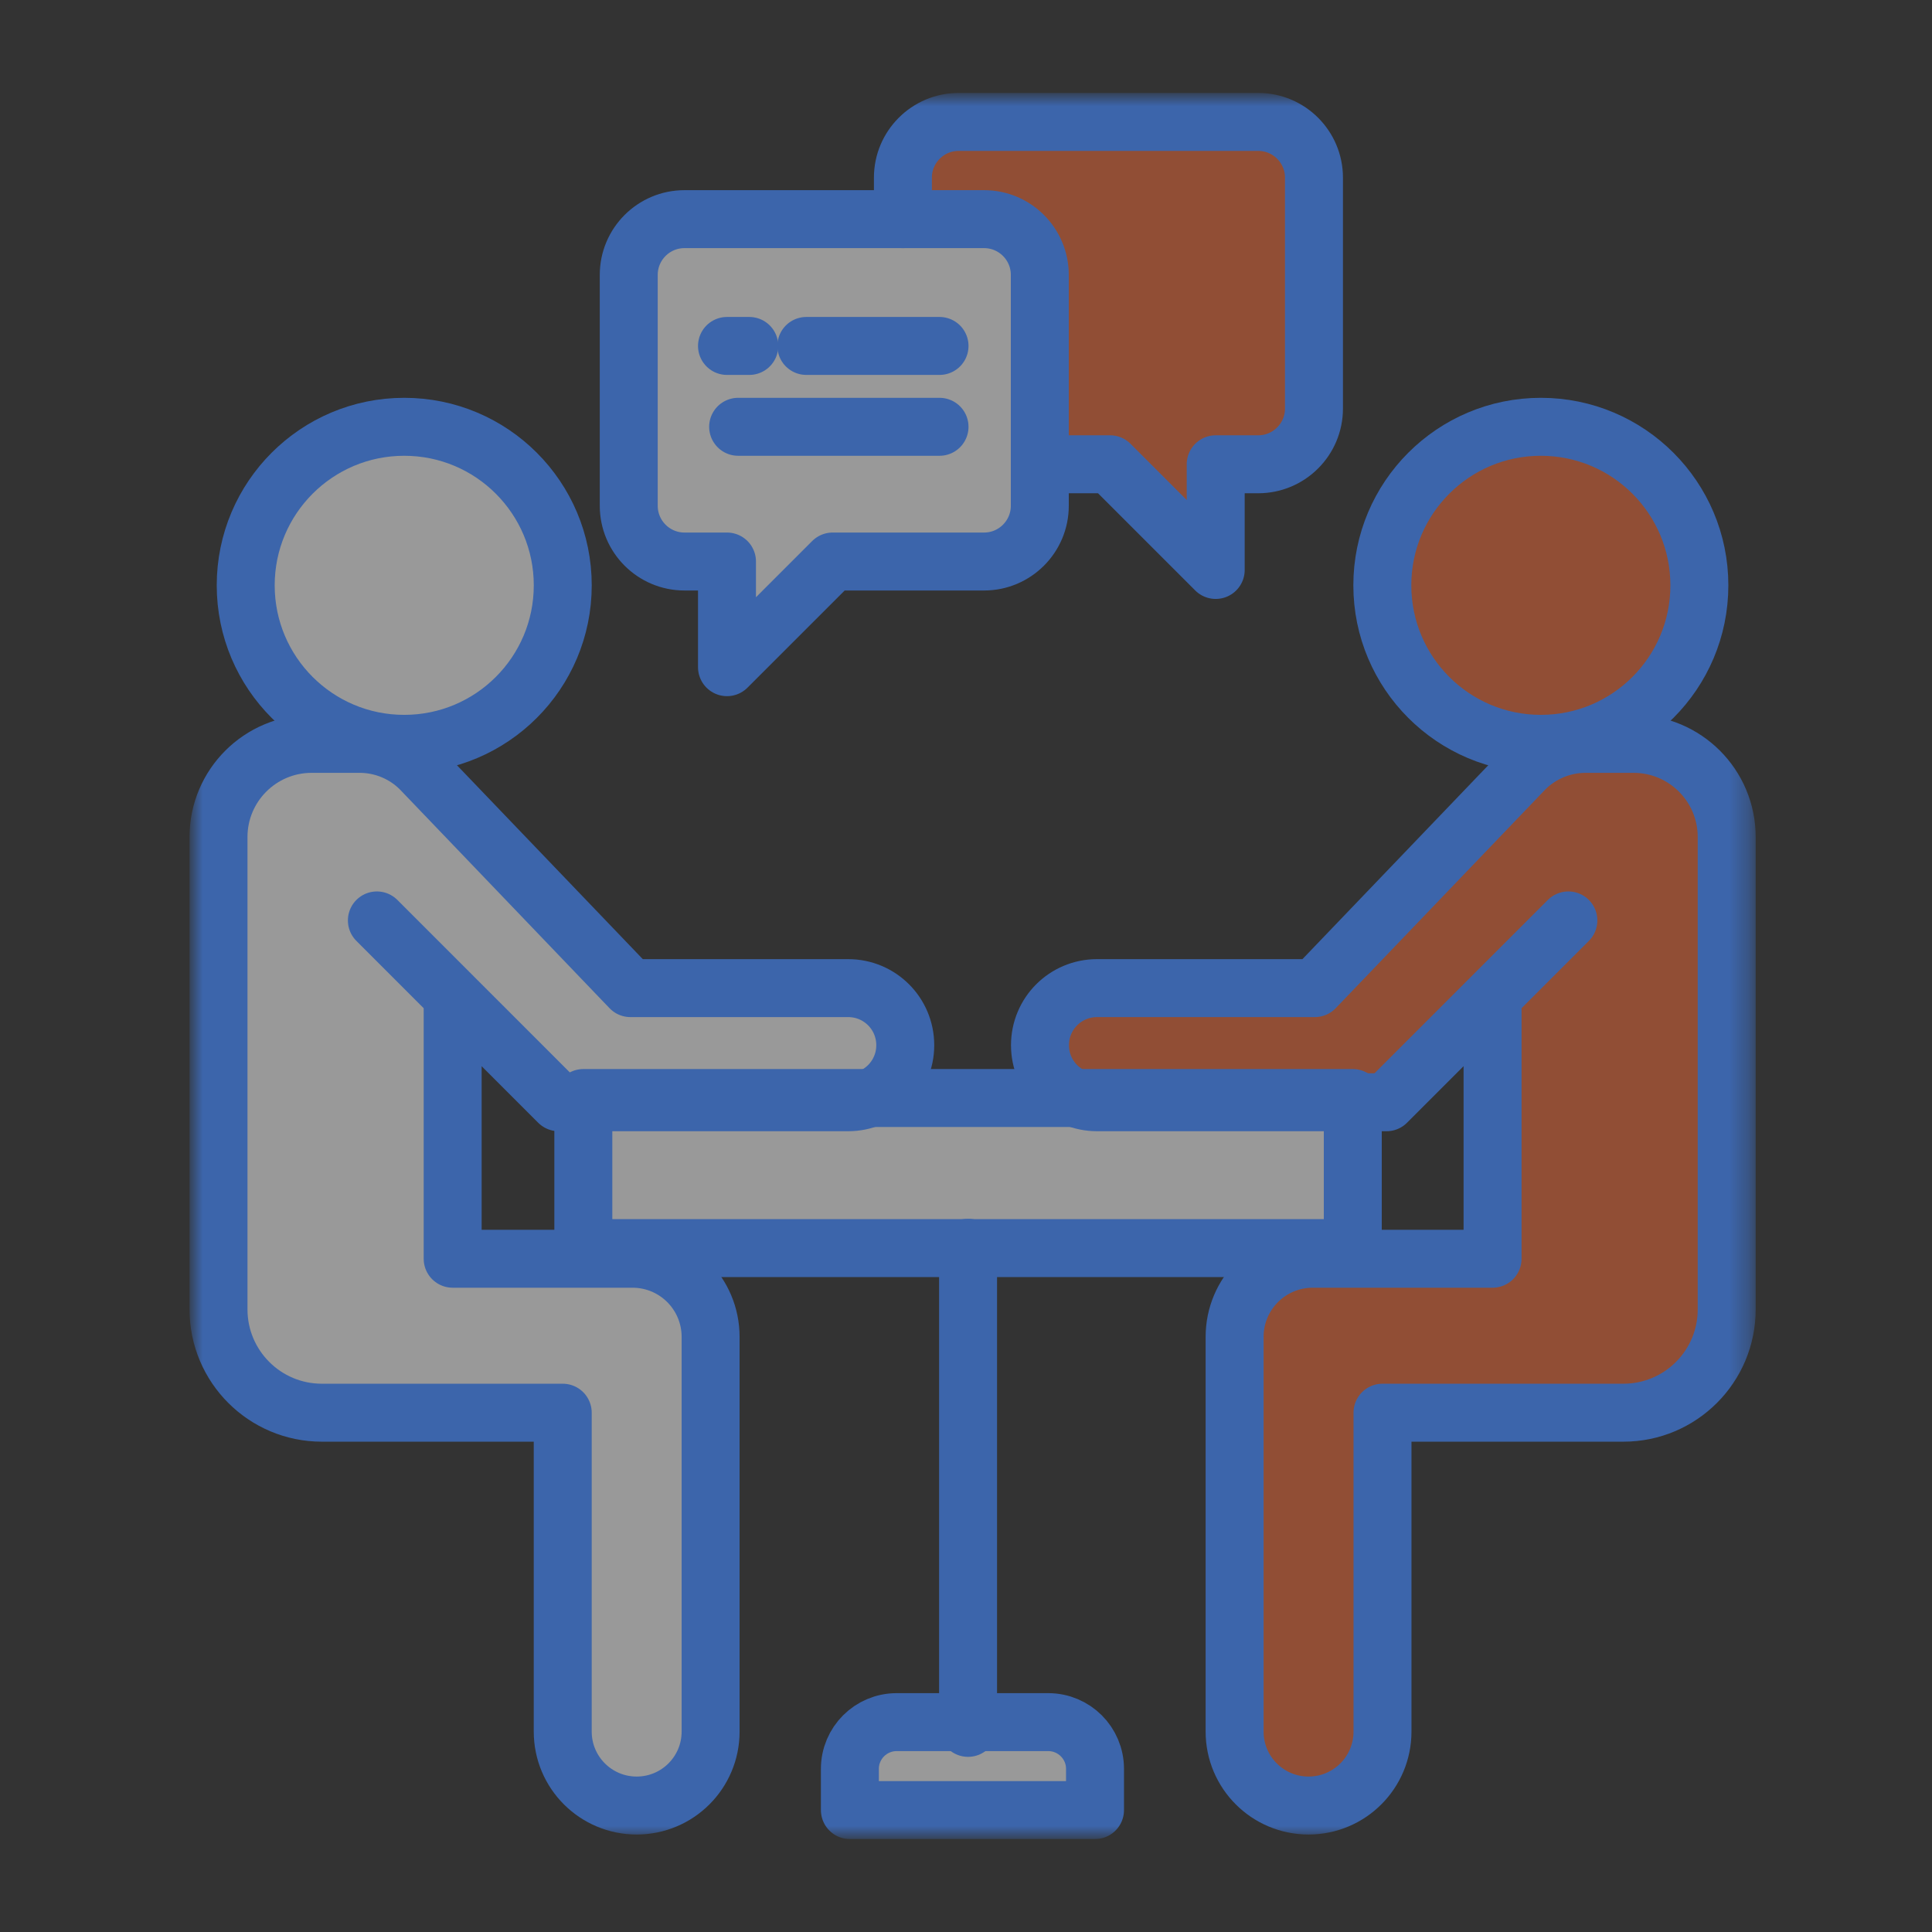 <svg width="100" height="100" viewBox="0 0 100 100" fill="none" xmlns="http://www.w3.org/2000/svg">
<rect x="0" y="0" width="100" height="100" fill="#333333" stroke="none"/>
<mask id="mask0_24_1548" style="mask-type:luminance" maskUnits="userSpaceOnUse" x="10" y="5" width="81" height="90">
<path d="M90.677 5H10V95H90.677V5Z" fill="white"/>
</mask>
<g mask="url(#mask0_24_1548)">
<path opacity="0.5" d="M87.959 30.296C87.959 34.822 84.289 38.501 79.754 38.501C75.219 38.501 71.549 34.822 71.549 30.296C71.549 25.77 75.228 22.091 79.754 22.091C84.28 22.091 87.959 25.761 87.959 30.296Z" fill="#F16A39"/>
<path opacity="0.5" d="M89.374 43.325V67.773C89.374 70.727 86.98 73.121 84.027 73.121H71.549V89.627C71.549 91.741 69.836 93.454 67.722 93.454C66.665 93.454 65.712 93.026 65.013 92.335C64.323 91.636 63.895 90.684 63.895 89.627V69.198C63.895 66.969 65.703 65.152 67.94 65.152H77.237V52.019C77.316 51.792 77.334 51.643 77.334 51.486L71.767 57.052H70.02V56.834H55.672C54.589 56.397 53.829 55.339 53.829 54.099C53.829 53.277 54.161 52.543 54.694 52.01C55.227 51.477 55.961 51.145 56.782 51.145H68.054L78.924 39.803C79.754 38.965 80.89 38.502 82.069 38.502H84.551C87.216 38.502 89.374 40.66 89.374 43.325Z" fill="#F16A39"/>
<path opacity="0.5" d="M77.316 51.04C77.325 51.223 77.343 51.354 77.334 51.485L77.316 51.04Z" fill="white"/>
<path opacity="0.5" d="M29.136 30.296C29.136 34.822 25.458 38.501 20.931 38.501C16.405 38.501 12.718 34.822 12.718 30.296C12.718 25.77 16.396 22.091 20.931 22.091C25.466 22.091 29.136 25.761 29.136 30.296Z" fill="white"/>
<path opacity="0.5" d="M46.856 54.099C46.856 55.339 46.096 56.397 45.013 56.834H30.193V57.052H28.917L23.474 51.608C23.474 51.739 23.465 51.879 23.447 52.019V65.152H32.745C34.981 65.152 36.79 66.969 36.79 69.198V89.627C36.79 90.684 36.362 91.636 35.672 92.335C34.973 93.026 34.02 93.454 32.963 93.454C30.848 93.454 29.136 91.741 29.136 89.627V73.121H16.658C13.705 73.121 11.31 70.727 11.31 67.773V43.325C11.31 40.66 13.469 38.502 16.134 38.502H18.615C19.795 38.502 20.931 38.965 21.761 39.803L32.631 51.145H43.903C44.724 51.145 45.458 51.477 45.991 52.01C46.524 52.543 46.856 53.277 46.856 54.099Z" fill="white"/>
<path opacity="0.5" d="M23.421 51.11C23.465 51.276 23.483 51.442 23.474 51.608L23.421 51.11Z" fill="white"/>
<path opacity="0.5" d="M70.02 57.052V64.602H30.193V57.052H43.903C44.296 57.052 44.672 56.973 45.012 56.834H55.672C56.013 56.973 56.389 57.052 56.782 57.052H70.02Z" fill="white"/>
<path opacity="0.5" d="M45.012 56.834C44.672 56.973 44.296 57.052 43.903 57.052H30.193V56.834H45.012Z" fill="white"/>
<path opacity="0.5" d="M70.02 56.834V57.052H56.783C56.389 57.052 56.014 56.973 55.673 56.834H70.02Z" fill="white"/>
<path opacity="0.5" d="M56.669 91.557V93.689H43.981V91.557C43.981 90.22 45.065 89.137 46.402 89.137H54.248C55.585 89.137 56.669 90.22 56.669 91.557Z" fill="white"/>
<path opacity="0.5" d="M53.829 14.227V26.18C53.829 27.779 52.536 29.072 50.946 29.072H43.108L37.638 34.542V29.072H35.436C33.837 29.072 32.544 27.779 32.544 26.18V14.227C32.544 12.636 33.837 11.343 35.436 11.343H50.946C52.536 11.343 53.829 12.636 53.829 14.227Z" fill="white"/>
<path opacity="0.5" d="M68.019 9.194V21.147C68.019 22.747 66.726 24.031 65.127 24.031H62.925V29.51L57.455 24.031H53.829V14.227C53.829 12.637 52.536 11.344 50.946 11.344H46.734V9.194C46.734 7.604 48.027 6.311 49.626 6.311H65.127C66.726 6.311 68.019 7.604 68.019 9.194Z" fill="#F16A39"/>
<path d="M79.754 38.501C84.286 38.501 87.959 34.828 87.959 30.296C87.959 25.765 84.286 22.091 79.754 22.091C75.223 22.091 71.549 25.765 71.549 30.296C71.549 34.828 75.223 38.501 79.754 38.501Z" stroke="#3C65AB" stroke-width="3" stroke-linecap="round" stroke-linejoin="round"/>
<path d="M81.178 47.641L71.767 57.052H56.782C55.148 57.052 53.829 55.733 53.829 54.099C53.829 52.465 55.148 51.145 56.782 51.145H68.054L78.924 39.803C79.754 38.973 80.89 38.502 82.069 38.502H84.551C87.216 38.502 89.374 40.66 89.374 43.325V67.773C89.374 70.727 86.98 73.121 84.027 73.121H71.558V89.627C71.558 91.741 69.845 93.454 67.731 93.454C65.616 93.454 63.903 91.741 63.903 89.627V69.198C63.903 66.961 65.712 65.152 67.949 65.152H77.255V52.019" stroke="#3C65AB" stroke-width="3" stroke-linecap="round" stroke-linejoin="round"/>
<path d="M20.923 38.501C25.454 38.501 29.128 34.828 29.128 30.296C29.128 25.765 25.454 22.091 20.923 22.091C16.391 22.091 12.718 25.765 12.718 30.296C12.718 34.828 16.391 38.501 20.923 38.501Z" stroke="#3C65AB" stroke-width="3" stroke-linecap="round" stroke-linejoin="round"/>
<path d="M19.507 47.641L28.917 57.052H43.903C45.537 57.052 46.856 55.733 46.856 54.099C46.856 52.465 45.537 51.145 43.903 51.145H32.631L21.761 39.803C20.931 38.973 19.795 38.502 18.615 38.502H16.134C13.469 38.502 11.31 40.66 11.31 43.325V67.773C11.31 70.727 13.705 73.121 16.658 73.121H29.127V89.627C29.127 91.741 30.84 93.454 32.954 93.454C35.069 93.454 36.781 91.741 36.781 89.627V69.198C36.781 66.961 34.973 65.152 32.736 65.152H23.43V52.019" stroke="#3C65AB" stroke-width="3" stroke-linecap="round" stroke-linejoin="round"/>
<path d="M70.02 56.834H30.193V64.602H70.02V56.834Z" stroke="#3C65AB" stroke-width="3" stroke-linecap="round" stroke-linejoin="round"/>
<path d="M50.107 89.434V64.584" stroke="#3C65AB" stroke-width="3" stroke-linecap="round" stroke-linejoin="round"/>
<path d="M46.402 89.137H54.257C55.594 89.137 56.678 90.22 56.678 91.557V93.689H43.99V91.557C43.99 90.22 45.074 89.137 46.411 89.137H46.402Z" stroke="#3C65AB" stroke-width="3" stroke-linecap="round" stroke-linejoin="round"/>
<path d="M50.937 11.343H35.427C33.837 11.343 32.544 12.636 32.544 14.227V26.18C32.544 27.77 33.837 29.064 35.427 29.064H37.629V34.533L43.099 29.064H50.937C52.527 29.064 53.82 27.77 53.82 26.18V14.227C53.82 12.636 52.527 11.343 50.937 11.343Z" stroke="#3C65AB" stroke-width="3" stroke-linecap="round" stroke-linejoin="round"/>
<path d="M37.629 17.906H38.783" stroke="#3C65AB" stroke-width="3" stroke-linecap="round" stroke-linejoin="round"/>
<path d="M41.736 17.906H48.63" stroke="#3C65AB" stroke-width="3" stroke-linecap="round" stroke-linejoin="round"/>
<path d="M38.206 22.091H48.63" stroke="#3C65AB" stroke-width="3" stroke-linecap="round" stroke-linejoin="round"/>
<path d="M46.734 11.344V9.194C46.734 7.604 48.027 6.311 49.617 6.311H65.127C66.717 6.311 68.011 7.604 68.011 9.194V21.147C68.011 22.738 66.717 24.031 65.127 24.031H62.925V29.501L57.455 24.031H53.829" stroke="#3C65AB" stroke-width="3" stroke-linecap="round" stroke-linejoin="round"/>
</g>
</svg>
